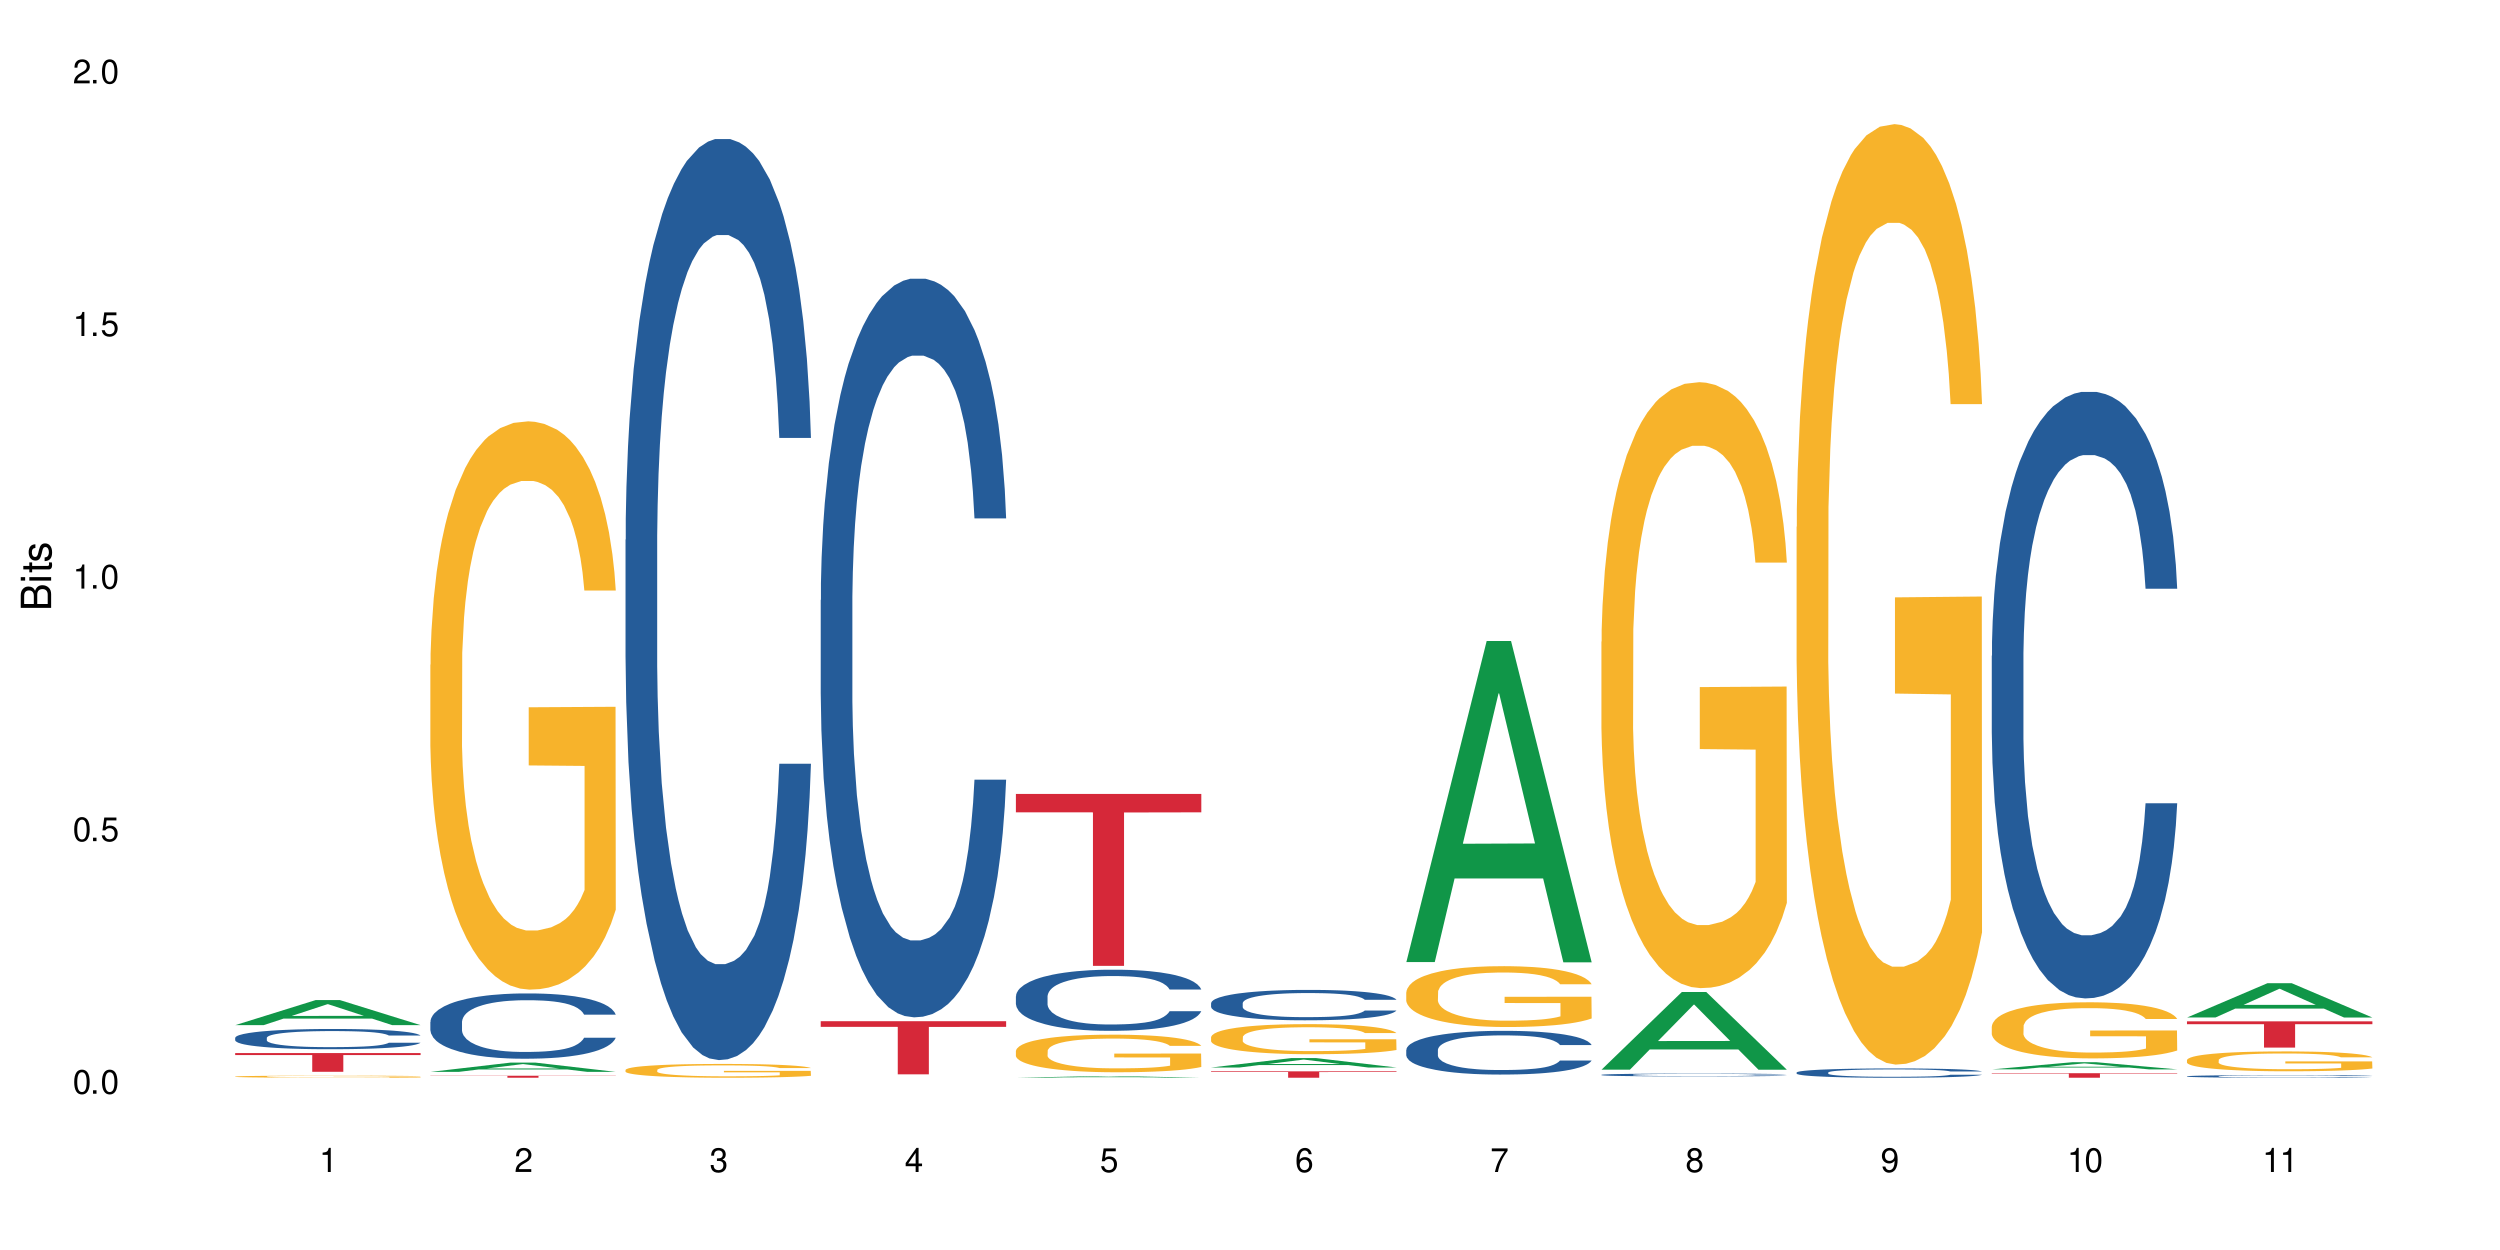 <?xml version="1.0" encoding="UTF-8"?>
<svg xmlns="http://www.w3.org/2000/svg" xmlns:xlink="http://www.w3.org/1999/xlink" width="720" height="360" viewBox="0 0 720 360">
<defs>
<g>
<g id="glyph-0-0">
</g>
<g id="glyph-0-1">
<path d="M 2.641 -6.938 C 2 -6.938 1.422 -6.656 1.078 -6.172 C 0.641 -5.562 0.406 -4.641 0.406 -3.359 C 0.406 -1.016 1.188 0.219 2.641 0.219 C 4.078 0.219 4.859 -1.016 4.859 -3.297 C 4.859 -4.641 4.656 -5.547 4.203 -6.172 C 3.844 -6.656 3.281 -6.938 2.641 -6.938 Z M 2.641 -6.188 C 3.547 -6.188 4 -5.25 4 -3.375 C 4 -1.406 3.562 -0.484 2.625 -0.484 C 1.734 -0.484 1.281 -1.438 1.281 -3.344 C 1.281 -5.25 1.734 -6.188 2.641 -6.188 Z M 2.641 -6.188 "/>
</g>
<g id="glyph-0-2">
<path d="M 1.828 -1 L 0.828 -1 L 0.828 0 L 1.828 0 Z M 1.828 -1 "/>
</g>
<g id="glyph-0-3">
<path d="M 4.562 -6.797 L 1.062 -6.797 L 0.547 -3.094 L 1.328 -3.094 C 1.719 -3.562 2.047 -3.734 2.578 -3.734 C 3.484 -3.734 4.062 -3.109 4.062 -2.094 C 4.062 -1.125 3.484 -0.531 2.578 -0.531 C 1.828 -0.531 1.375 -0.906 1.188 -1.672 L 0.328 -1.672 C 0.453 -1.109 0.547 -0.844 0.75 -0.594 C 1.125 -0.078 1.828 0.219 2.594 0.219 C 3.969 0.219 4.922 -0.781 4.922 -2.219 C 4.922 -3.562 4.031 -4.484 2.719 -4.484 C 2.25 -4.484 1.859 -4.359 1.469 -4.062 L 1.734 -5.969 L 4.562 -5.969 Z M 4.562 -6.797 "/>
</g>
<g id="glyph-0-4">
<path d="M 2.484 -4.938 L 2.484 0 L 3.328 0 L 3.328 -6.938 L 2.766 -6.938 C 2.469 -5.875 2.281 -5.734 0.984 -5.562 L 0.984 -4.938 Z M 2.484 -4.938 "/>
</g>
<g id="glyph-0-5">
<path d="M 4.859 -0.828 L 1.281 -0.828 C 1.359 -1.406 1.672 -1.781 2.5 -2.281 L 3.469 -2.828 C 4.406 -3.344 4.906 -4.062 4.906 -4.906 C 4.906 -5.484 4.672 -6.031 4.266 -6.406 C 3.859 -6.766 3.375 -6.938 2.719 -6.938 C 1.859 -6.938 1.219 -6.625 0.844 -6.031 C 0.609 -5.672 0.5 -5.234 0.484 -4.531 L 1.328 -4.531 C 1.359 -5.016 1.406 -5.281 1.531 -5.516 C 1.75 -5.938 2.188 -6.203 2.703 -6.203 C 3.469 -6.203 4.031 -5.641 4.031 -4.891 C 4.031 -4.344 3.719 -3.859 3.125 -3.516 L 2.234 -3 C 0.812 -2.172 0.406 -1.531 0.328 -0.016 L 4.859 -0.016 Z M 4.859 -0.828 "/>
</g>
<g id="glyph-0-6">
<path d="M 2.125 -3.188 L 2.578 -3.188 C 3.5 -3.188 3.984 -2.766 3.984 -1.922 C 3.984 -1.062 3.469 -0.531 2.594 -0.531 C 1.656 -0.531 1.203 -1 1.156 -2.016 L 0.312 -2.016 C 0.344 -1.453 0.438 -1.094 0.609 -0.781 C 0.953 -0.109 1.625 0.219 2.547 0.219 C 3.953 0.219 4.859 -0.625 4.859 -1.938 C 4.859 -2.828 4.516 -3.297 3.703 -3.594 C 4.344 -3.844 4.656 -4.328 4.656 -5.031 C 4.656 -6.219 3.875 -6.938 2.578 -6.938 C 1.203 -6.938 0.484 -6.172 0.453 -4.703 L 1.297 -4.703 C 1.312 -5.125 1.344 -5.359 1.453 -5.578 C 1.641 -5.969 2.062 -6.203 2.594 -6.203 C 3.344 -6.203 3.797 -5.75 3.797 -5 C 3.797 -4.516 3.609 -4.219 3.25 -4.047 C 3.016 -3.953 2.703 -3.922 2.125 -3.906 Z M 2.125 -3.188 "/>
</g>
<g id="glyph-0-7">
<path d="M 3.141 -1.672 L 3.141 0 L 3.984 0 L 3.984 -1.672 L 4.984 -1.672 L 4.984 -2.438 L 3.984 -2.438 L 3.984 -6.938 L 3.359 -6.938 L 0.266 -2.578 L 0.266 -1.672 Z M 3.141 -2.438 L 1 -2.438 L 3.141 -5.5 Z M 3.141 -2.438 "/>
</g>
<g id="glyph-0-8">
<path d="M 4.781 -5.125 C 4.609 -6.266 3.891 -6.938 2.844 -6.938 C 2.094 -6.938 1.422 -6.578 1.031 -5.953 C 0.594 -5.266 0.406 -4.422 0.406 -3.172 C 0.406 -2 0.578 -1.25 0.984 -0.641 C 1.359 -0.078 1.953 0.219 2.703 0.219 C 3.984 0.219 4.922 -0.75 4.922 -2.094 C 4.922 -3.375 4.062 -4.281 2.844 -4.281 C 2.172 -4.281 1.641 -4.031 1.281 -3.516 C 1.281 -5.234 1.828 -6.188 2.797 -6.188 C 3.391 -6.188 3.797 -5.797 3.938 -5.125 Z M 2.734 -3.531 C 3.547 -3.531 4.062 -2.953 4.062 -2.031 C 4.062 -1.156 3.484 -0.531 2.703 -0.531 C 1.922 -0.531 1.328 -1.188 1.328 -2.078 C 1.328 -2.938 1.906 -3.531 2.734 -3.531 Z M 2.734 -3.531 "/>
</g>
<g id="glyph-0-9">
<path d="M 4.984 -6.797 L 0.438 -6.797 L 0.438 -5.969 L 4.109 -5.969 C 2.5 -3.656 1.828 -2.234 1.328 0 L 2.219 0 C 2.594 -2.172 3.453 -4.047 4.984 -6.094 Z M 4.984 -6.797 "/>
</g>
<g id="glyph-0-10">
<path d="M 3.75 -3.656 C 4.469 -4.094 4.688 -4.438 4.688 -5.078 C 4.688 -6.172 3.844 -6.938 2.641 -6.938 C 1.438 -6.938 0.594 -6.172 0.594 -5.094 C 0.594 -4.438 0.812 -4.094 1.516 -3.656 C 0.734 -3.266 0.359 -2.703 0.359 -1.922 C 0.359 -0.656 1.281 0.219 2.641 0.219 C 3.984 0.219 4.922 -0.656 4.922 -1.922 C 4.922 -2.703 4.531 -3.266 3.75 -3.656 Z M 2.641 -6.188 C 3.359 -6.188 3.812 -5.75 3.812 -5.062 C 3.812 -4.406 3.344 -3.984 2.641 -3.984 C 1.922 -3.984 1.453 -4.406 1.453 -5.078 C 1.453 -5.75 1.922 -6.188 2.641 -6.188 Z M 2.641 -3.266 C 3.484 -3.266 4.062 -2.719 4.062 -1.906 C 4.062 -1.078 3.484 -0.531 2.625 -0.531 C 1.797 -0.531 1.219 -1.094 1.219 -1.906 C 1.219 -2.719 1.781 -3.266 2.641 -3.266 Z M 2.641 -3.266 "/>
</g>
<g id="glyph-0-11">
<path d="M 0.516 -1.578 C 0.672 -0.453 1.406 0.219 2.438 0.219 C 3.188 0.219 3.859 -0.141 4.266 -0.766 C 4.688 -1.453 4.891 -2.297 4.891 -3.547 C 4.891 -4.719 4.703 -5.453 4.312 -6.078 C 3.938 -6.641 3.344 -6.938 2.594 -6.938 C 1.297 -6.938 0.359 -5.969 0.359 -4.625 C 0.359 -3.344 1.234 -2.453 2.453 -2.453 C 3.094 -2.453 3.578 -2.672 4.016 -3.203 C 4 -1.484 3.469 -0.531 2.5 -0.531 C 1.906 -0.531 1.484 -0.906 1.359 -1.578 Z M 2.578 -6.203 C 3.375 -6.203 3.969 -5.531 3.969 -4.641 C 3.969 -3.797 3.391 -3.188 2.547 -3.188 C 1.734 -3.188 1.234 -3.766 1.234 -4.688 C 1.234 -5.562 1.797 -6.203 2.578 -6.203 Z M 2.578 -6.203 "/>
</g>
<g id="glyph-1-0">
</g>
<g id="glyph-1-1">
<path d="M 0 -0.953 L 0 -4.891 C 0 -5.719 -0.234 -6.344 -0.734 -6.797 C -1.188 -7.234 -1.812 -7.469 -2.5 -7.469 C -3.547 -7.469 -4.188 -7 -4.625 -5.875 C -4.984 -6.688 -5.625 -7.094 -6.531 -7.094 C -7.172 -7.094 -7.734 -6.859 -8.141 -6.391 C -8.562 -5.922 -8.75 -5.344 -8.75 -4.5 L -8.75 -0.953 Z M -4.984 -2.062 L -7.766 -2.062 L -7.766 -4.219 C -7.766 -4.844 -7.688 -5.203 -7.453 -5.5 C -7.219 -5.812 -6.859 -5.969 -6.375 -5.969 C -5.891 -5.969 -5.531 -5.812 -5.297 -5.5 C -5.062 -5.203 -4.984 -4.844 -4.984 -4.219 Z M -0.984 -2.062 L -4 -2.062 L -4 -4.781 C -4 -5.766 -3.438 -6.359 -2.484 -6.359 C -1.547 -6.359 -0.984 -5.766 -0.984 -4.781 Z M -0.984 -2.062 "/>
</g>
<g id="glyph-1-2">
<path d="M -6.281 -1.797 L -6.281 -0.797 L 0 -0.797 L 0 -1.797 Z M -8.75 -1.797 L -8.75 -0.797 L -7.484 -0.797 L -7.484 -1.797 Z M -8.75 -1.797 "/>
</g>
<g id="glyph-1-3">
<path d="M -6.281 -3.047 L -6.281 -2.016 L -8.016 -2.016 L -8.016 -1.016 L -6.281 -1.016 L -6.281 -0.172 L -5.469 -0.172 L -5.469 -1.016 L -0.719 -1.016 C -0.078 -1.016 0.281 -1.453 0.281 -2.234 C 0.281 -2.5 0.25 -2.719 0.188 -3.047 L -0.641 -3.047 C -0.609 -2.906 -0.594 -2.766 -0.594 -2.562 C -0.594 -2.141 -0.719 -2.016 -1.156 -2.016 L -5.469 -2.016 L -5.469 -3.047 Z M -6.281 -3.047 "/>
</g>
<g id="glyph-1-4">
<path d="M -4.531 -5.25 C -5.766 -5.25 -6.469 -4.422 -6.469 -2.969 C -6.469 -1.516 -5.719 -0.562 -4.547 -0.562 C -3.562 -0.562 -3.094 -1.062 -2.734 -2.562 L -2.516 -3.484 C -2.344 -4.188 -2.094 -4.469 -1.641 -4.469 C -1.047 -4.469 -0.641 -3.875 -0.641 -3 C -0.641 -2.453 -0.797 -2 -1.062 -1.75 C -1.25 -1.594 -1.422 -1.531 -1.875 -1.469 L -1.875 -0.406 C -0.422 -0.453 0.281 -1.266 0.281 -2.922 C 0.281 -4.5 -0.5 -5.516 -1.719 -5.516 C -2.656 -5.516 -3.172 -4.984 -3.469 -3.734 L -3.703 -2.766 C -3.891 -1.953 -4.156 -1.609 -4.594 -1.609 C -5.188 -1.609 -5.547 -2.125 -5.547 -2.938 C -5.547 -3.75 -5.203 -4.172 -4.531 -4.203 Z M -4.531 -5.25 "/>
</g>
</g>
</defs>
<rect x="-72" y="-36" width="864" height="432" fill="rgb(100%, 100%, 100%)" fill-opacity="1"/>
<path fill-rule="nonzero" fill="rgb(6.275%, 58.824%, 28.235%)" fill-opacity="1" d="M 67.73 295.238 L 67.789 295.23 L 90.895 288.027 L 97.91 288.027 L 121.133 295.246 L 112.973 295.246 L 107.152 293.359 L 81.652 293.359 L 75.945 295.238 L 67.73 295.238 L 84.105 292.582 L 104.816 292.574 L 94.488 289.207 L 94.375 289.199 L 94.262 289.223 L 84.047 292.574 L 84.105 292.582 Z M 67.73 295.238 "/>
<path fill-rule="nonzero" fill="rgb(14.51%, 36.078%, 60%)" fill-opacity="1" d="M 67.73 298.883 L 67.797 298.879 L 67.797 298.75 L 67.992 298.547 L 68.449 298.293 L 68.902 298.117 L 70.074 297.801 L 71.703 297.5 L 73.398 297.266 L 74.633 297.125 L 75.742 297.02 L 78.281 296.82 L 79.91 296.719 L 81.668 296.629 L 83.816 296.539 L 85.379 296.484 L 88.895 296.402 L 91.5 296.363 L 93.52 296.348 L 97.883 296.348 L 100.488 296.367 L 102.375 296.395 L 104.461 296.438 L 106.219 296.484 L 109.281 296.602 L 112.016 296.754 L 113.254 296.836 L 115.207 297.004 L 116.703 297.164 L 117.746 297.301 L 118.918 297.5 L 119.961 297.738 L 120.742 298.012 L 121.133 298.238 L 112.016 298.238 L 111.559 298.027 L 111.039 297.859 L 110.062 297.641 L 109.086 297.488 L 107.715 297.332 L 106.48 297.23 L 104.785 297.129 L 103.289 297.066 L 101.727 297.02 L 100.227 296.988 L 97.363 296.953 L 94.039 296.953 L 92.805 296.965 L 90.262 297.008 L 88.895 297.047 L 86.941 297.121 L 85.574 297.188 L 83.945 297.297 L 82.84 297.387 L 81.473 297.523 L 80.496 297.648 L 79.387 297.824 L 78.738 297.957 L 78.152 298.105 L 77.629 298.281 L 77.238 298.469 L 76.977 298.664 L 76.848 298.855 L 76.848 299.684 L 76.977 299.875 L 77.305 300.098 L 78.152 300.426 L 79.387 300.707 L 80.82 300.93 L 82.188 301.09 L 82.969 301.164 L 84.012 301.25 L 85.641 301.355 L 87.984 301.465 L 89.352 301.508 L 91.438 301.547 L 93.586 301.57 L 96.449 301.57 L 98.988 301.547 L 100.684 301.523 L 102.441 301.48 L 104.852 301.391 L 106.348 301.305 L 107.652 301.203 L 108.629 301.102 L 109.281 301.016 L 110.258 300.852 L 111.039 300.668 L 111.625 300.484 L 112.016 300.301 L 121.133 300.301 L 120.742 300.516 L 120.156 300.723 L 119.57 300.879 L 118.656 301.062 L 117.613 301.23 L 116.117 301.414 L 114.879 301.539 L 113.254 301.672 L 111.754 301.773 L 110.125 301.863 L 107.715 301.969 L 106.152 302.023 L 104.461 302.07 L 102.441 302.113 L 99.902 302.152 L 97.168 302.172 L 94.625 302.176 L 91.891 302.168 L 89.871 302.145 L 87.203 302.098 L 83.883 302 L 81.473 301.898 L 79.582 301.801 L 77.957 301.691 L 76.133 301.547 L 73.789 301.312 L 72.355 301.133 L 71.379 300.984 L 70.27 300.777 L 69.488 300.59 L 68.578 300.289 L 67.926 299.914 L 67.73 299.621 Z M 67.73 298.883 "/>
<path fill-rule="nonzero" fill="rgb(96.863%, 70.196%, 16.863%)" fill-opacity="1" d="M 67.73 310.047 L 67.797 310.043 L 67.797 310.035 L 68.055 310.008 L 68.707 309.973 L 69.555 309.945 L 70.465 309.922 L 71.051 309.91 L 72.027 309.895 L 72.875 309.883 L 75.023 309.859 L 77.762 309.836 L 79.258 309.824 L 80.949 309.816 L 83.359 309.805 L 84.469 309.801 L 87.855 309.793 L 91.695 309.785 L 100.555 309.785 L 104.199 309.793 L 106.285 309.797 L 107.91 309.805 L 109.605 309.812 L 111.688 309.824 L 113.645 309.836 L 115.207 309.848 L 116.77 309.867 L 118.07 309.883 L 119.18 309.902 L 120.156 309.926 L 120.742 309.945 L 121.133 309.965 L 112.078 309.965 L 111.559 309.945 L 110.973 309.93 L 109.02 309.898 L 108.043 309.891 L 106.219 309.875 L 104.656 309.867 L 102.703 309.859 L 100.812 309.852 L 98.664 309.848 L 93.91 309.848 L 90.785 309.852 L 88.961 309.855 L 87.66 309.859 L 85.836 309.871 L 84.727 309.875 L 84.078 309.879 L 82.125 309.898 L 80.82 309.914 L 80.105 309.922 L 79.191 309.941 L 78.543 309.957 L 77.824 309.977 L 77.434 309.996 L 76.914 310.031 L 76.848 310.133 L 77.043 310.152 L 77.434 310.176 L 77.957 310.195 L 78.738 310.219 L 79.52 310.234 L 80.887 310.254 L 82.059 310.27 L 82.969 310.277 L 84.727 310.293 L 85.445 310.301 L 87.137 310.309 L 88.895 310.316 L 91.047 310.324 L 92.672 310.328 L 102.508 310.328 L 104.98 310.32 L 106.676 310.316 L 107.781 310.312 L 109.148 310.309 L 110.125 310.301 L 111.039 310.297 L 112.145 310.285 L 112.145 310.152 L 96.059 310.152 L 96.059 310.09 L 121.066 310.09 L 121.133 310.309 L 119.766 310.324 L 118.07 310.336 L 116.441 310.348 L 114.75 310.359 L 112.34 310.367 L 110.387 310.375 L 107.391 310.383 L 104.656 310.387 L 101.789 310.391 L 99.25 310.395 L 96.254 310.395 L 93.586 310.391 L 90.719 310.391 L 88.441 310.383 L 86.355 310.379 L 84.273 310.371 L 81.668 310.359 L 79.973 310.352 L 78.215 310.34 L 76.457 310.324 L 74.895 310.309 L 73.852 310.297 L 72.812 310.285 L 71.703 310.27 L 70.66 310.25 L 69.879 310.23 L 69.164 310.211 L 68.645 310.195 L 68.121 310.168 L 67.859 310.148 L 67.73 310.133 Z M 67.73 310.047 "/>
<path fill-rule="nonzero" fill="rgb(83.922%, 15.686%, 22.353%)" fill-opacity="1" d="M 67.73 303.281 L 121.133 303.281 L 121.133 303.859 L 98.875 303.863 L 98.875 308.68 L 89.922 308.68 L 89.922 303.867 L 89.793 303.859 L 67.73 303.859 Z M 67.73 303.281 "/>
<path fill-rule="nonzero" fill="rgb(6.275%, 58.824%, 28.235%)" fill-opacity="1" d="M 123.941 308.699 L 124 308.699 L 147.105 306.02 L 154.125 306.02 L 177.344 308.703 L 169.184 308.703 L 163.367 308.004 L 137.863 308.004 L 132.156 308.699 L 123.941 308.699 L 140.316 307.715 L 161.027 307.711 L 150.699 306.457 L 150.586 306.457 L 150.473 306.465 L 140.258 307.711 L 140.316 307.715 Z M 123.941 308.699 "/>
<path fill-rule="nonzero" fill="rgb(14.51%, 36.078%, 60%)" fill-opacity="1" d="M 123.941 294.297 L 124.008 294.281 L 124.008 293.867 L 124.203 293.215 L 124.66 292.391 L 125.113 291.824 L 126.285 290.809 L 127.914 289.828 L 129.609 289.074 L 130.844 288.625 L 131.953 288.281 L 134.492 287.645 L 136.121 287.32 L 137.879 287.027 L 140.027 286.734 L 141.59 286.562 L 145.109 286.289 L 147.711 286.168 L 149.73 286.117 L 154.094 286.117 L 156.699 286.188 L 158.59 286.273 L 160.672 286.41 L 162.43 286.562 L 165.492 286.941 L 168.227 287.422 L 169.465 287.699 L 171.418 288.23 L 172.914 288.746 L 173.957 289.191 L 175.129 289.828 L 176.172 290.602 L 176.953 291.48 L 177.344 292.219 L 168.227 292.219 L 167.77 291.531 L 167.25 290.996 L 166.273 290.293 L 165.297 289.793 L 163.93 289.297 L 162.691 288.969 L 160.996 288.645 L 159.5 288.438 L 157.938 288.281 L 156.438 288.18 L 153.574 288.074 L 150.254 288.074 L 149.016 288.109 L 146.477 288.246 L 145.109 288.367 L 143.152 288.609 L 141.785 288.832 L 140.156 289.176 L 139.051 289.469 L 137.684 289.914 L 136.707 290.309 L 135.598 290.879 L 134.949 291.309 L 134.363 291.789 L 133.84 292.355 L 133.449 292.957 L 133.191 293.594 L 133.059 294.211 L 133.059 296.875 L 133.191 297.492 L 133.516 298.215 L 134.363 299.262 L 135.598 300.176 L 137.031 300.895 L 138.398 301.41 L 139.18 301.652 L 140.223 301.926 L 141.852 302.27 L 144.195 302.613 L 145.562 302.754 L 147.648 302.891 L 149.797 302.957 L 152.66 302.957 L 155.203 302.891 L 156.895 302.805 L 158.652 302.668 L 161.062 302.375 L 162.559 302.098 L 163.863 301.773 L 164.84 301.445 L 165.492 301.172 L 166.469 300.637 L 167.25 300.055 L 167.836 299.453 L 168.227 298.867 L 177.344 298.867 L 176.953 299.555 L 176.367 300.227 L 175.781 300.723 L 174.867 301.324 L 173.828 301.859 L 172.328 302.461 L 171.09 302.855 L 169.465 303.285 L 167.965 303.613 L 166.336 303.902 L 163.93 304.246 L 162.363 304.418 L 160.672 304.574 L 158.652 304.711 L 156.113 304.832 L 153.379 304.898 L 150.84 304.918 L 148.102 304.883 L 146.086 304.812 L 143.414 304.66 L 140.094 304.352 L 137.684 304.023 L 135.793 303.699 L 134.168 303.355 L 132.344 302.891 L 130 302.133 L 128.566 301.551 L 127.59 301.066 L 126.48 300.398 L 125.699 299.797 L 124.789 298.832 L 124.137 297.613 L 123.941 296.668 Z M 123.941 294.297 "/>
<path fill-rule="nonzero" fill="rgb(96.863%, 70.196%, 16.863%)" fill-opacity="1" d="M 123.941 191.445 L 124.008 191.293 L 124.008 188.305 L 124.27 181.578 L 124.918 172.312 L 125.766 164.688 L 126.676 158.711 L 127.266 155.57 L 128.242 151.086 L 129.086 147.797 L 131.234 141.07 L 133.973 134.793 L 135.469 132.105 L 137.164 129.562 L 139.57 126.723 L 140.68 125.676 L 144.066 123.285 L 147.906 121.789 L 152.141 121.34 L 154.094 121.492 L 156.766 122.09 L 160.41 123.734 L 162.496 125.227 L 164.125 126.723 L 165.816 128.664 L 167.902 131.656 L 169.855 135.242 L 171.418 138.828 L 172.98 143.312 L 174.281 148.098 L 175.391 153.328 L 176.367 159.605 L 176.953 164.84 L 177.344 170.07 L 168.293 170.07 L 167.77 164.84 L 167.184 160.801 L 166.207 155.871 L 165.23 152.281 L 164.254 149.441 L 162.43 145.555 L 160.867 143.164 L 158.914 141.07 L 157.023 139.727 L 154.875 138.828 L 153.574 138.531 L 150.121 138.531 L 146.996 139.578 L 145.172 140.773 L 143.871 141.969 L 142.047 144.211 L 140.941 146.004 L 140.289 147.199 L 138.336 151.832 L 137.031 156.02 L 136.316 158.859 L 135.402 163.344 L 134.754 167.379 L 134.035 173.359 L 133.645 177.844 L 133.125 188.008 L 133.059 214.91 L 133.254 220.59 L 133.645 226.719 L 134.168 232.102 L 134.949 237.781 L 135.73 242.117 L 137.098 247.945 L 138.27 251.832 L 139.18 254.371 L 140.941 258.406 L 141.656 259.754 L 143.348 262.445 L 145.109 264.535 L 147.258 266.328 L 148.883 267.227 L 151.488 267.973 L 154.812 267.973 L 158.719 267.078 L 161.191 265.883 L 162.887 264.688 L 163.992 263.641 L 165.359 261.996 L 166.336 260.5 L 167.25 258.855 L 168.355 256.316 L 168.355 220.59 L 152.27 220.441 L 152.27 203.699 L 177.277 203.551 L 177.344 261.996 L 175.977 266.031 L 174.281 269.918 L 172.656 272.906 L 170.961 275.449 L 168.551 278.289 L 166.598 280.082 L 163.602 282.176 L 160.867 283.52 L 158 284.418 L 155.461 284.863 L 152.465 285.016 L 149.797 284.715 L 146.93 283.816 L 144.652 282.621 L 142.566 281.129 L 140.484 279.184 L 137.879 276.047 L 136.188 273.504 L 134.426 270.367 L 132.668 266.629 L 131.105 262.594 L 130.062 259.453 L 129.023 255.867 L 127.914 251.383 L 126.871 246.301 L 126.09 241.668 L 125.375 236.434 L 124.855 231.504 L 124.332 224.777 L 124.074 219.395 L 123.941 214.762 Z M 123.941 191.445 "/>
<path fill-rule="nonzero" fill="rgb(83.922%, 15.686%, 22.353%)" fill-opacity="1" d="M 123.941 309.805 L 177.344 309.805 L 177.344 309.867 L 155.086 309.871 L 155.086 310.395 L 146.133 310.395 L 146.133 309.871 L 146.004 309.867 L 123.941 309.867 Z M 123.941 309.805 "/>
<path fill-rule="nonzero" fill="rgb(14.51%, 36.078%, 60%)" fill-opacity="1" d="M 180.152 155.465 L 180.219 155.223 L 180.219 149.402 L 180.414 140.191 L 180.871 128.551 L 181.324 120.551 L 182.5 106.246 L 184.125 92.426 L 185.82 81.754 L 187.059 75.453 L 188.164 70.602 L 190.703 61.629 L 192.332 57.023 L 194.09 52.902 L 196.238 48.781 L 197.801 46.355 L 201.32 42.477 L 203.922 40.777 L 205.941 40.051 L 210.305 40.051 L 212.91 41.02 L 214.801 42.234 L 216.883 44.172 L 218.641 46.355 L 221.703 51.691 L 224.438 58.48 L 225.676 62.359 L 227.629 69.875 L 229.125 77.148 L 230.168 83.453 L 231.34 92.426 L 232.383 103.336 L 233.164 115.699 L 233.555 126.129 L 224.438 126.129 L 223.98 116.43 L 223.461 108.91 L 222.484 98.973 L 221.508 91.938 L 220.141 84.906 L 218.902 80.301 L 217.207 75.695 L 215.711 72.785 L 214.148 70.602 L 212.648 69.148 L 209.785 67.691 L 206.465 67.691 L 205.227 68.176 L 202.688 70.117 L 201.32 71.812 L 199.363 75.207 L 197.996 78.359 L 196.371 83.211 L 195.262 87.332 L 193.895 93.637 L 192.918 99.215 L 191.812 107.215 L 191.16 113.277 L 190.574 120.066 L 190.051 128.066 L 189.66 136.555 L 189.402 145.523 L 189.27 154.254 L 189.27 191.836 L 189.402 200.566 L 189.727 210.75 L 190.574 225.539 L 191.812 238.391 L 193.242 248.574 L 194.609 255.848 L 195.395 259.242 L 196.434 263.121 L 198.062 267.973 L 200.406 272.82 L 201.773 274.762 L 203.859 276.699 L 206.008 277.668 L 208.875 277.668 L 211.414 276.699 L 213.105 275.488 L 214.863 273.547 L 217.273 269.426 L 218.773 265.547 L 220.074 260.941 L 221.051 256.332 L 221.703 252.453 L 222.68 244.938 L 223.461 236.691 L 224.047 228.207 L 224.438 219.961 L 233.555 219.961 L 233.164 229.66 L 232.578 239.117 L 231.992 246.148 L 231.082 254.637 L 230.039 262.152 L 228.539 270.637 L 227.305 276.215 L 225.676 282.277 L 224.176 286.883 L 222.551 291.004 L 220.141 295.855 L 218.578 298.281 L 216.883 300.461 L 214.863 302.402 L 212.324 304.098 L 209.59 305.07 L 207.051 305.312 L 204.316 304.828 L 202.297 303.855 L 199.625 301.676 L 196.305 297.309 L 193.895 292.703 L 192.008 288.098 L 190.379 283.246 L 188.555 276.699 L 186.211 266.031 L 184.777 257.789 L 183.801 251 L 182.695 241.543 L 181.914 233.055 L 181 219.477 L 180.348 202.262 L 180.152 188.926 Z M 180.152 155.465 "/>
<path fill-rule="nonzero" fill="rgb(96.863%, 70.196%, 16.863%)" fill-opacity="1" d="M 180.152 308.117 L 180.219 308.113 L 180.219 308.043 L 180.48 307.879 L 181.129 307.652 L 181.977 307.469 L 182.891 307.324 L 183.477 307.246 L 184.453 307.137 L 185.297 307.059 L 187.449 306.895 L 190.184 306.742 L 191.68 306.676 L 193.375 306.613 L 195.785 306.547 L 196.891 306.52 L 200.277 306.461 L 204.121 306.426 L 208.352 306.414 L 210.305 306.418 L 212.977 306.434 L 216.621 306.473 L 218.707 306.508 L 220.336 306.547 L 222.027 306.594 L 224.113 306.664 L 226.066 306.754 L 227.629 306.84 L 229.191 306.949 L 230.492 307.066 L 231.602 307.191 L 232.578 307.344 L 233.164 307.473 L 233.555 307.598 L 224.504 307.598 L 223.98 307.473 L 223.395 307.375 L 222.418 307.254 L 221.441 307.168 L 220.465 307.098 L 218.641 307.004 L 217.078 306.945 L 215.125 306.895 L 213.238 306.859 L 211.086 306.84 L 209.785 306.832 L 206.332 306.832 L 203.207 306.859 L 201.383 306.887 L 200.082 306.914 L 198.258 306.969 L 197.152 307.016 L 196.5 307.043 L 194.547 307.156 L 193.242 307.258 L 192.527 307.328 L 191.617 307.434 L 190.965 307.535 L 190.246 307.68 L 189.855 307.789 L 189.336 308.035 L 189.27 308.688 L 189.465 308.828 L 189.855 308.977 L 190.379 309.105 L 191.16 309.246 L 191.941 309.352 L 193.309 309.492 L 194.48 309.586 L 195.395 309.648 L 197.152 309.746 L 197.867 309.777 L 199.562 309.844 L 201.32 309.895 L 203.469 309.938 L 205.098 309.961 L 207.699 309.98 L 211.023 309.98 L 214.93 309.957 L 217.402 309.93 L 219.098 309.898 L 220.203 309.875 L 221.57 309.832 L 222.551 309.797 L 223.461 309.758 L 224.566 309.695 L 224.566 308.828 L 208.484 308.824 L 208.484 308.418 L 233.488 308.414 L 233.555 309.832 L 232.188 309.934 L 230.492 310.027 L 228.867 310.098 L 227.172 310.16 L 224.762 310.23 L 222.809 310.273 L 219.812 310.324 L 217.078 310.355 L 214.215 310.379 L 211.672 310.391 L 208.68 310.395 L 206.008 310.387 L 203.141 310.363 L 200.863 310.336 L 198.777 310.301 L 196.695 310.25 L 194.09 310.176 L 192.398 310.113 L 190.641 310.039 L 188.879 309.945 L 187.316 309.848 L 186.277 309.773 L 185.234 309.684 L 184.125 309.574 L 183.086 309.453 L 182.305 309.34 L 181.586 309.211 L 181.066 309.094 L 180.543 308.93 L 180.285 308.797 L 180.152 308.684 Z M 180.152 308.117 "/>
<path fill-rule="nonzero" fill="rgb(14.51%, 36.078%, 60%)" fill-opacity="1" d="M 236.367 172.828 L 236.43 172.633 L 236.43 167.969 L 236.625 160.578 L 237.082 151.246 L 237.539 144.828 L 238.711 133.355 L 240.34 122.27 L 242.031 113.715 L 243.27 108.66 L 244.375 104.77 L 246.914 97.574 L 248.543 93.883 L 250.301 90.574 L 252.449 87.27 L 254.016 85.324 L 257.531 82.215 L 260.137 80.852 L 262.152 80.27 L 266.516 80.27 L 269.121 81.047 L 271.012 82.02 L 273.094 83.574 L 274.852 85.324 L 277.914 89.602 L 280.648 95.047 L 281.887 98.16 L 283.84 104.188 L 285.34 110.02 L 286.379 115.078 L 287.551 122.27 L 288.594 131.02 L 289.375 140.938 L 289.766 149.301 L 280.648 149.301 L 280.191 141.523 L 279.672 135.492 L 278.695 127.52 L 277.719 121.883 L 276.352 116.242 L 275.113 112.547 L 273.422 108.855 L 271.922 106.52 L 270.359 104.77 L 268.863 103.605 L 265.996 102.438 L 262.676 102.438 L 261.438 102.824 L 258.898 104.383 L 257.531 105.742 L 255.578 108.465 L 254.211 110.992 L 252.582 114.883 L 251.473 118.188 L 250.105 123.242 L 249.129 127.715 L 248.023 134.133 L 247.371 138.992 L 246.785 144.438 L 246.266 150.855 L 245.875 157.66 L 245.613 164.855 L 245.484 171.855 L 245.484 201.996 L 245.613 208.996 L 245.938 217.164 L 246.785 229.023 L 248.023 239.332 L 249.457 247.496 L 250.824 253.332 L 251.605 256.055 L 252.645 259.164 L 254.273 263.055 L 256.617 266.941 L 257.984 268.5 L 260.07 270.055 L 262.219 270.832 L 265.086 270.832 L 267.625 270.055 L 269.316 269.082 L 271.074 267.527 L 273.484 264.219 L 274.984 261.109 L 276.285 257.414 L 277.262 253.719 L 277.914 250.609 L 278.891 244.582 L 279.672 237.969 L 280.258 231.164 L 280.648 224.551 L 289.766 224.551 L 289.375 232.332 L 288.789 239.914 L 288.203 245.555 L 287.293 252.359 L 286.25 258.387 L 284.75 265.191 L 283.516 269.664 L 281.887 274.527 L 280.387 278.219 L 278.762 281.527 L 276.352 285.414 L 274.789 287.359 L 273.094 289.109 L 271.074 290.664 L 268.535 292.027 L 265.801 292.805 L 263.262 293 L 260.527 292.609 L 258.508 291.832 L 255.836 290.082 L 252.516 286.582 L 250.105 282.887 L 248.219 279.191 L 246.59 275.305 L 244.766 270.055 L 242.422 261.496 L 240.988 254.887 L 240.012 249.441 L 238.906 241.859 L 238.125 235.051 L 237.211 224.164 L 236.562 210.355 L 236.367 199.664 Z M 236.367 172.828 "/>
<path fill-rule="nonzero" fill="rgb(83.922%, 15.686%, 22.353%)" fill-opacity="1" d="M 236.367 294.102 L 289.766 294.102 L 289.766 295.738 L 267.512 295.754 L 267.512 309.402 L 258.555 309.402 L 258.555 295.77 L 258.426 295.738 L 236.367 295.738 Z M 236.367 294.102 "/>
<path fill-rule="nonzero" fill="rgb(6.275%, 58.824%, 28.235%)" fill-opacity="1" d="M 292.578 310.395 L 292.633 310.391 L 315.738 309.914 L 322.758 309.914 L 345.977 310.395 L 337.82 310.395 L 332 310.27 L 306.496 310.27 L 300.793 310.395 L 292.578 310.395 L 308.949 310.219 L 329.66 310.215 L 319.336 309.992 L 319.219 309.992 L 319.105 309.996 L 308.895 310.215 L 308.949 310.219 Z M 292.578 310.395 "/>
<path fill-rule="nonzero" fill="rgb(14.51%, 36.078%, 60%)" fill-opacity="1" d="M 292.578 286.938 L 292.641 286.922 L 292.641 286.535 L 292.836 285.926 L 293.293 285.152 L 293.75 284.621 L 294.922 283.672 L 296.551 282.754 L 298.242 282.047 L 299.48 281.629 L 300.586 281.305 L 303.125 280.711 L 304.754 280.406 L 306.512 280.133 L 308.664 279.859 L 310.227 279.699 L 313.742 279.441 L 316.348 279.328 L 318.367 279.277 L 322.73 279.277 L 325.332 279.344 L 327.223 279.426 L 329.305 279.551 L 331.066 279.699 L 334.125 280.051 L 336.859 280.5 L 338.098 280.758 L 340.051 281.258 L 341.551 281.742 L 342.59 282.16 L 343.762 282.754 L 344.805 283.477 L 345.586 284.301 L 345.977 284.992 L 336.859 284.992 L 336.406 284.348 L 335.883 283.848 L 334.906 283.188 L 333.93 282.723 L 332.562 282.254 L 331.324 281.949 L 329.633 281.645 L 328.133 281.453 L 326.57 281.305 L 325.074 281.211 L 322.207 281.113 L 318.887 281.113 L 317.648 281.145 L 315.109 281.273 L 313.742 281.387 L 311.789 281.613 L 310.422 281.82 L 308.793 282.145 L 307.684 282.418 L 306.316 282.836 L 305.34 283.203 L 304.234 283.734 L 303.582 284.137 L 302.996 284.59 L 302.477 285.121 L 302.086 285.684 L 301.824 286.277 L 301.695 286.855 L 301.695 289.352 L 301.824 289.93 L 302.148 290.605 L 302.996 291.586 L 304.234 292.441 L 305.668 293.117 L 307.035 293.598 L 307.816 293.824 L 308.859 294.082 L 310.484 294.402 L 312.832 294.723 L 314.199 294.852 L 316.281 294.98 L 318.43 295.047 L 321.297 295.047 L 323.836 294.98 L 325.527 294.902 L 327.289 294.773 L 329.695 294.5 L 331.195 294.242 L 332.496 293.938 L 333.473 293.629 L 334.125 293.375 L 335.102 292.875 L 335.883 292.328 L 336.469 291.766 L 336.859 291.219 L 345.977 291.219 L 345.586 291.859 L 345 292.488 L 344.414 292.953 L 343.504 293.52 L 342.461 294.016 L 340.965 294.578 L 339.727 294.949 L 338.098 295.352 L 336.602 295.656 L 334.973 295.93 L 332.562 296.254 L 331 296.414 L 329.305 296.559 L 327.289 296.688 L 324.746 296.801 L 322.012 296.863 L 319.473 296.879 L 316.738 296.848 L 314.719 296.785 L 312.047 296.641 L 308.727 296.348 L 306.316 296.043 L 304.43 295.738 L 302.801 295.418 L 300.977 294.98 L 298.633 294.273 L 297.199 293.727 L 296.223 293.277 L 295.117 292.648 L 294.336 292.086 L 293.422 291.184 L 292.773 290.043 L 292.578 289.156 Z M 292.578 286.938 "/>
<path fill-rule="nonzero" fill="rgb(96.863%, 70.196%, 16.863%)" fill-opacity="1" d="M 292.578 302.621 L 292.641 302.613 L 292.641 302.414 L 292.902 301.969 L 293.555 301.355 L 294.398 300.852 L 295.312 300.457 L 295.898 300.25 L 296.875 299.953 L 297.723 299.734 L 299.871 299.289 L 302.605 298.875 L 304.105 298.695 L 305.797 298.527 L 308.207 298.34 L 309.312 298.27 L 312.699 298.113 L 316.543 298.012 L 320.773 297.984 L 322.73 297.992 L 325.398 298.031 L 329.047 298.141 L 331.129 298.242 L 332.758 298.34 L 334.449 298.469 L 336.535 298.664 L 338.488 298.902 L 340.051 299.141 L 341.613 299.438 L 342.918 299.754 L 344.023 300.102 L 345 300.516 L 345.586 300.859 L 345.977 301.207 L 336.926 301.207 L 336.406 300.859 L 335.82 300.594 L 334.84 300.27 L 333.863 300.031 L 332.887 299.844 L 331.066 299.586 L 329.5 299.426 L 327.547 299.289 L 325.66 299.199 L 323.512 299.141 L 322.207 299.121 L 318.758 299.121 L 315.629 299.191 L 313.809 299.27 L 312.504 299.348 L 310.68 299.496 L 309.574 299.617 L 308.922 299.695 L 306.969 300 L 305.668 300.277 L 304.949 300.465 L 304.039 300.762 L 303.387 301.031 L 302.672 301.426 L 302.281 301.723 L 301.758 302.395 L 301.695 304.176 L 301.891 304.551 L 302.281 304.957 L 302.801 305.312 L 303.582 305.688 L 304.363 305.973 L 305.73 306.359 L 306.902 306.617 L 307.816 306.785 L 309.574 307.051 L 310.289 307.141 L 311.984 307.32 L 313.742 307.457 L 315.891 307.578 L 317.52 307.637 L 320.125 307.684 L 323.445 307.684 L 327.352 307.625 L 329.828 307.547 L 331.52 307.469 L 332.629 307.398 L 333.996 307.289 L 334.973 307.191 L 335.883 307.082 L 336.992 306.914 L 336.992 304.551 L 320.906 304.539 L 320.906 303.434 L 345.914 303.422 L 345.977 307.289 L 344.609 307.555 L 342.918 307.812 L 341.289 308.012 L 339.598 308.18 L 337.188 308.367 L 335.234 308.484 L 332.238 308.625 L 329.5 308.715 L 326.637 308.773 L 324.098 308.801 L 321.102 308.812 L 318.43 308.793 L 315.566 308.734 L 313.285 308.652 L 311.203 308.555 L 309.117 308.426 L 306.512 308.219 L 304.82 308.051 L 303.062 307.844 L 301.305 307.598 L 299.742 307.328 L 298.699 307.121 L 297.656 306.883 L 296.551 306.586 L 295.508 306.25 L 294.727 305.945 L 294.008 305.598 L 293.488 305.273 L 292.969 304.828 L 292.707 304.473 L 292.578 304.164 Z M 292.578 302.621 "/>
<path fill-rule="nonzero" fill="rgb(83.922%, 15.686%, 22.353%)" fill-opacity="1" d="M 292.578 228.645 L 345.977 228.645 L 345.977 233.949 L 323.723 233.996 L 323.723 278.176 L 314.77 278.176 L 314.77 234.039 L 314.637 233.949 L 292.578 233.949 Z M 292.578 228.645 "/>
<path fill-rule="nonzero" fill="rgb(6.275%, 58.824%, 28.235%)" fill-opacity="1" d="M 348.789 307.441 L 348.844 307.438 L 371.953 304.719 L 378.969 304.719 L 402.188 307.441 L 394.031 307.441 L 388.211 306.73 L 362.711 306.73 L 357.004 307.441 L 348.789 307.441 L 365.164 306.438 L 385.871 306.438 L 375.547 305.164 L 375.434 305.164 L 375.316 305.172 L 365.105 306.438 L 365.164 306.438 Z M 348.789 307.441 "/>
<path fill-rule="nonzero" fill="rgb(14.51%, 36.078%, 60%)" fill-opacity="1" d="M 348.789 288.902 L 348.852 288.895 L 348.852 288.703 L 349.051 288.398 L 349.504 288.016 L 349.961 287.75 L 351.133 287.277 L 352.762 286.824 L 354.453 286.473 L 355.691 286.262 L 356.797 286.102 L 359.34 285.809 L 360.965 285.656 L 362.727 285.52 L 364.875 285.383 L 366.438 285.305 L 369.953 285.176 L 372.559 285.117 L 374.578 285.094 L 378.941 285.094 L 381.547 285.125 L 383.434 285.168 L 385.52 285.23 L 387.277 285.305 L 390.336 285.48 L 393.07 285.703 L 394.309 285.832 L 396.262 286.078 L 397.762 286.32 L 398.805 286.527 L 399.977 286.824 L 401.016 287.184 L 401.797 287.59 L 402.188 287.934 L 393.07 287.934 L 392.617 287.613 L 392.094 287.367 L 391.117 287.039 L 390.141 286.809 L 388.773 286.574 L 387.535 286.422 L 385.844 286.27 L 384.344 286.176 L 382.781 286.102 L 381.285 286.055 L 378.418 286.008 L 375.098 286.008 L 373.859 286.023 L 371.32 286.086 L 369.953 286.145 L 368 286.254 L 366.633 286.359 L 365.004 286.52 L 363.898 286.656 L 362.531 286.863 L 361.551 287.047 L 360.445 287.312 L 359.793 287.512 L 359.207 287.734 L 358.688 288 L 358.297 288.277 L 358.035 288.574 L 357.906 288.863 L 357.906 290.102 L 358.035 290.391 L 358.363 290.727 L 359.207 291.215 L 360.445 291.641 L 361.879 291.977 L 363.246 292.215 L 364.027 292.328 L 365.07 292.457 L 366.695 292.613 L 369.043 292.773 L 370.41 292.84 L 372.492 292.902 L 374.641 292.934 L 377.508 292.934 L 380.047 292.902 L 381.742 292.863 L 383.5 292.801 L 385.91 292.664 L 387.406 292.535 L 388.707 292.383 L 389.688 292.23 L 390.336 292.102 L 391.312 291.855 L 392.094 291.582 L 392.68 291.305 L 393.07 291.031 L 402.188 291.031 L 401.797 291.352 L 401.211 291.664 L 400.625 291.895 L 399.715 292.176 L 398.672 292.422 L 397.176 292.703 L 395.938 292.887 L 394.309 293.086 L 392.812 293.238 L 391.184 293.375 L 388.773 293.535 L 387.211 293.617 L 385.52 293.688 L 383.5 293.75 L 380.961 293.809 L 378.223 293.84 L 375.684 293.848 L 372.949 293.832 L 370.93 293.801 L 368.262 293.727 L 364.938 293.582 L 362.531 293.43 L 360.641 293.277 L 359.012 293.121 L 357.188 292.902 L 354.844 292.551 L 353.41 292.277 L 352.434 292.055 L 351.328 291.742 L 350.547 291.465 L 349.637 291.016 L 348.984 290.445 L 348.789 290.008 Z M 348.789 288.902 "/>
<path fill-rule="nonzero" fill="rgb(96.863%, 70.196%, 16.863%)" fill-opacity="1" d="M 348.789 298.664 L 348.852 298.656 L 348.852 298.496 L 349.113 298.141 L 349.766 297.648 L 350.613 297.246 L 351.523 296.93 L 352.109 296.762 L 353.086 296.527 L 353.934 296.352 L 356.082 295.996 L 358.816 295.664 L 360.316 295.52 L 362.008 295.387 L 364.418 295.234 L 365.523 295.18 L 368.91 295.055 L 372.754 294.973 L 376.988 294.949 L 378.941 294.957 L 381.609 294.988 L 385.258 295.078 L 387.34 295.156 L 388.969 295.234 L 390.664 295.34 L 392.746 295.496 L 394.699 295.688 L 396.262 295.875 L 397.824 296.113 L 399.129 296.367 L 400.234 296.645 L 401.211 296.977 L 401.797 297.254 L 402.188 297.531 L 393.137 297.531 L 392.617 297.254 L 392.031 297.039 L 391.055 296.777 L 390.078 296.59 L 389.098 296.438 L 387.277 296.234 L 385.715 296.105 L 383.758 295.996 L 381.871 295.926 L 379.723 295.875 L 378.418 295.859 L 374.969 295.859 L 371.844 295.914 L 370.02 295.98 L 368.715 296.043 L 366.891 296.16 L 365.785 296.258 L 365.133 296.32 L 363.18 296.566 L 361.879 296.785 L 361.16 296.938 L 360.25 297.176 L 359.598 297.387 L 358.883 297.703 L 358.492 297.941 L 357.969 298.48 L 357.906 299.906 L 358.102 300.207 L 358.492 300.531 L 359.012 300.816 L 359.793 301.117 L 360.574 301.348 L 361.941 301.656 L 363.117 301.859 L 364.027 301.996 L 365.785 302.207 L 366.5 302.281 L 368.195 302.422 L 369.953 302.535 L 372.102 302.629 L 373.73 302.676 L 376.336 302.715 L 379.656 302.715 L 383.562 302.668 L 386.039 302.605 L 387.73 302.543 L 388.84 302.484 L 390.207 302.398 L 391.184 302.32 L 392.094 302.234 L 393.203 302.098 L 393.203 300.207 L 377.117 300.199 L 377.117 299.312 L 402.125 299.305 L 402.188 302.398 L 400.82 302.613 L 399.129 302.816 L 397.5 302.977 L 395.809 303.109 L 393.398 303.262 L 391.445 303.355 L 388.449 303.469 L 385.715 303.539 L 382.848 303.586 L 380.309 303.609 L 377.312 303.617 L 374.641 303.602 L 371.777 303.555 L 369.496 303.492 L 367.414 303.41 L 365.328 303.309 L 362.727 303.145 L 361.031 303.008 L 359.273 302.844 L 357.516 302.645 L 355.953 302.43 L 354.91 302.266 L 353.867 302.074 L 352.762 301.836 L 351.719 301.566 L 350.938 301.32 L 350.223 301.047 L 349.699 300.785 L 349.18 300.43 L 348.918 300.145 L 348.789 299.898 Z M 348.789 298.664 "/>
<path fill-rule="nonzero" fill="rgb(83.922%, 15.686%, 22.353%)" fill-opacity="1" d="M 348.789 308.547 L 402.188 308.547 L 402.188 308.742 L 379.934 308.746 L 379.934 310.395 L 370.98 310.395 L 370.98 308.746 L 370.848 308.742 L 348.789 308.742 Z M 348.789 308.547 "/>
<path fill-rule="nonzero" fill="rgb(6.275%, 58.824%, 28.235%)" fill-opacity="1" d="M 405 277.066 L 405.059 276.98 L 428.164 184.602 L 435.18 184.602 L 458.402 277.152 L 450.242 277.152 L 444.422 252.992 L 418.922 252.992 L 413.215 277.066 L 405 277.066 L 421.375 243 L 442.082 242.914 L 431.758 199.723 L 431.645 199.637 L 431.527 199.898 L 421.316 242.914 L 421.375 243 Z M 405 277.066 "/>
<path fill-rule="nonzero" fill="rgb(14.51%, 36.078%, 60%)" fill-opacity="1" d="M 405 302.367 L 405.066 302.355 L 405.066 302.078 L 405.262 301.641 L 405.715 301.09 L 406.172 300.707 L 407.344 300.031 L 408.973 299.375 L 410.664 298.867 L 411.902 298.566 L 413.012 298.34 L 415.551 297.914 L 417.18 297.695 L 418.938 297.496 L 421.086 297.301 L 422.648 297.188 L 426.164 297.004 L 428.77 296.922 L 430.789 296.887 L 435.152 296.887 L 437.758 296.934 L 439.645 296.992 L 441.73 297.082 L 443.488 297.188 L 446.547 297.441 L 449.285 297.762 L 450.52 297.945 L 452.473 298.305 L 453.973 298.648 L 455.016 298.949 L 456.188 299.375 L 457.227 299.891 L 458.012 300.477 L 458.402 300.973 L 449.285 300.973 L 448.828 300.512 L 448.309 300.156 L 447.328 299.684 L 446.352 299.352 L 444.984 299.016 L 443.746 298.797 L 442.055 298.578 L 440.559 298.441 L 438.992 298.34 L 437.496 298.27 L 434.629 298.199 L 431.309 298.199 L 430.07 298.223 L 427.531 298.316 L 426.164 298.395 L 424.211 298.559 L 422.844 298.707 L 421.215 298.938 L 420.109 299.133 L 418.742 299.43 L 417.766 299.695 L 416.656 300.074 L 416.004 300.363 L 415.418 300.688 L 414.898 301.066 L 414.508 301.469 L 414.246 301.895 L 414.117 302.309 L 414.117 304.09 L 414.246 304.508 L 414.574 304.988 L 415.418 305.691 L 416.656 306.301 L 418.09 306.785 L 419.457 307.129 L 420.238 307.289 L 421.281 307.477 L 422.91 307.707 L 425.254 307.934 L 426.621 308.027 L 428.703 308.121 L 430.855 308.164 L 433.719 308.164 L 436.258 308.121 L 437.953 308.062 L 439.711 307.969 L 442.121 307.773 L 443.617 307.59 L 444.922 307.371 L 445.898 307.152 L 446.547 306.969 L 447.523 306.613 L 448.309 306.219 L 448.895 305.816 L 449.285 305.426 L 458.402 305.426 L 458.012 305.887 L 457.426 306.336 L 456.836 306.668 L 455.926 307.07 L 454.883 307.43 L 453.387 307.832 L 452.148 308.098 L 450.52 308.383 L 449.023 308.602 L 447.395 308.797 L 444.984 309.027 L 443.422 309.145 L 441.73 309.246 L 439.711 309.34 L 437.172 309.418 L 434.434 309.465 L 431.895 309.477 L 429.16 309.453 L 427.141 309.406 L 424.473 309.305 L 421.148 309.098 L 418.742 308.879 L 416.852 308.66 L 415.223 308.43 L 413.402 308.121 L 411.055 307.613 L 409.625 307.223 L 408.648 306.898 L 407.539 306.449 L 406.758 306.047 L 405.848 305.402 L 405.195 304.586 L 405 303.953 Z M 405 302.367 "/>
<path fill-rule="nonzero" fill="rgb(96.863%, 70.196%, 16.863%)" fill-opacity="1" d="M 405 285.766 L 405.066 285.746 L 405.066 285.426 L 405.324 284.707 L 405.977 283.715 L 406.824 282.898 L 407.734 282.258 L 408.32 281.922 L 409.297 281.441 L 410.145 281.09 L 412.293 280.367 L 415.027 279.695 L 416.527 279.41 L 418.219 279.137 L 420.629 278.832 L 421.738 278.719 L 425.121 278.465 L 428.965 278.305 L 433.199 278.254 L 435.152 278.273 L 437.82 278.336 L 441.469 278.512 L 443.551 278.672 L 445.18 278.832 L 446.875 279.039 L 448.957 279.359 L 450.91 279.746 L 452.473 280.129 L 454.039 280.609 L 455.34 281.121 L 456.445 281.68 L 457.426 282.355 L 458.012 282.914 L 458.402 283.473 L 449.348 283.473 L 448.828 282.914 L 448.242 282.48 L 447.266 281.953 L 446.289 281.57 L 445.312 281.266 L 443.488 280.848 L 441.926 280.594 L 439.973 280.367 L 438.082 280.227 L 435.934 280.129 L 434.629 280.098 L 431.18 280.098 L 428.055 280.207 L 426.23 280.336 L 424.926 280.465 L 423.105 280.703 L 421.996 280.898 L 421.348 281.023 L 419.391 281.52 L 418.09 281.969 L 417.375 282.273 L 416.461 282.754 L 415.809 283.188 L 415.094 283.828 L 414.703 284.309 L 414.184 285.395 L 414.117 288.277 L 414.312 288.887 L 414.703 289.543 L 415.223 290.117 L 416.004 290.727 L 416.785 291.191 L 418.156 291.816 L 419.328 292.23 L 420.238 292.504 L 421.996 292.938 L 422.715 293.078 L 424.406 293.367 L 426.164 293.594 L 428.312 293.785 L 429.941 293.879 L 432.547 293.961 L 435.867 293.961 L 439.777 293.863 L 442.25 293.734 L 443.945 293.609 L 445.051 293.496 L 446.418 293.32 L 447.395 293.16 L 448.309 292.984 L 449.414 292.711 L 449.414 288.887 L 433.328 288.871 L 433.328 287.078 L 458.336 287.059 L 458.402 293.32 L 457.031 293.754 L 455.34 294.168 L 453.711 294.488 L 452.02 294.762 L 449.609 295.066 L 447.656 295.258 L 444.66 295.48 L 441.926 295.625 L 439.059 295.723 L 436.52 295.77 L 433.523 295.785 L 430.855 295.754 L 427.988 295.656 L 425.707 295.527 L 423.625 295.367 L 421.543 295.16 L 418.938 294.824 L 417.242 294.551 L 415.484 294.215 L 413.727 293.816 L 412.164 293.383 L 411.121 293.047 L 410.078 292.664 L 408.973 292.184 L 407.93 291.641 L 407.148 291.145 L 406.434 290.582 L 405.91 290.055 L 405.391 289.332 L 405.129 288.758 L 405 288.262 Z M 405 285.766 "/>
<path fill-rule="nonzero" fill="rgb(6.275%, 58.824%, 28.235%)" fill-opacity="1" d="M 461.211 308.062 L 461.27 308.043 L 484.375 285.688 L 491.391 285.688 L 514.613 308.086 L 506.453 308.086 L 500.633 302.238 L 475.133 302.238 L 469.426 308.062 L 461.211 308.062 L 477.586 299.82 L 498.297 299.797 L 487.969 289.344 L 487.855 289.324 L 487.742 289.387 L 477.527 299.797 L 477.586 299.82 Z M 461.211 308.062 "/>
<path fill-rule="nonzero" fill="rgb(14.51%, 36.078%, 60%)" fill-opacity="1" d="M 461.211 309.543 L 461.277 309.543 L 461.277 309.527 L 461.473 309.496 L 461.926 309.461 L 462.383 309.438 L 463.555 309.391 L 465.184 309.348 L 466.879 309.316 L 468.113 309.297 L 469.223 309.281 L 471.762 309.254 L 473.391 309.238 L 475.148 309.227 L 477.297 309.215 L 478.859 309.207 L 482.375 309.195 L 484.98 309.188 L 491.363 309.188 L 493.969 309.191 L 495.855 309.195 L 497.941 309.199 L 499.699 309.207 L 502.762 309.223 L 505.496 309.242 L 506.73 309.258 L 508.688 309.281 L 510.184 309.301 L 511.227 309.32 L 512.398 309.348 L 513.441 309.383 L 514.223 309.422 L 514.613 309.453 L 505.496 309.453 L 505.039 309.422 L 504.52 309.398 L 503.543 309.371 L 502.562 309.348 L 501.195 309.324 L 499.961 309.312 L 498.266 309.297 L 496.77 309.289 L 495.207 309.281 L 493.707 309.277 L 490.844 309.273 L 486.285 309.273 L 483.742 309.281 L 482.375 309.285 L 480.422 309.297 L 479.055 309.305 L 477.426 309.32 L 476.32 309.332 L 474.953 309.352 L 473.977 309.371 L 472.867 309.395 L 472.219 309.414 L 471.633 309.434 L 471.109 309.461 L 470.719 309.484 L 470.457 309.512 L 470.328 309.539 L 470.328 309.656 L 470.457 309.684 L 470.785 309.715 L 471.633 309.762 L 472.867 309.801 L 474.301 309.832 L 475.668 309.855 L 476.449 309.867 L 477.492 309.879 L 479.121 309.895 L 481.465 309.906 L 482.832 309.914 L 484.918 309.918 L 487.066 309.922 L 489.93 309.922 L 492.469 309.918 L 494.164 309.918 L 495.922 309.91 L 498.332 309.898 L 499.828 309.887 L 501.133 309.871 L 502.109 309.855 L 502.762 309.844 L 503.738 309.82 L 504.52 309.797 L 505.105 309.77 L 505.496 309.742 L 514.613 309.742 L 514.223 309.773 L 513.637 309.805 L 513.051 309.824 L 512.137 309.852 L 511.094 309.875 L 509.598 309.902 L 508.359 309.918 L 506.73 309.938 L 505.234 309.953 L 503.605 309.965 L 501.195 309.98 L 499.633 309.988 L 497.941 309.992 L 495.922 310 L 493.383 310.004 L 490.648 310.008 L 485.371 310.008 L 483.352 310.004 L 480.684 309.996 L 477.363 309.984 L 474.953 309.969 L 473.062 309.957 L 471.438 309.941 L 469.613 309.918 L 467.27 309.887 L 465.836 309.859 L 464.859 309.84 L 463.75 309.812 L 462.969 309.785 L 462.059 309.742 L 461.406 309.688 L 461.211 309.648 Z M 461.211 309.543 "/>
<path fill-rule="nonzero" fill="rgb(96.863%, 70.196%, 16.863%)" fill-opacity="1" d="M 461.211 184.812 L 461.277 184.652 L 461.277 181.465 L 461.535 174.293 L 462.188 164.414 L 463.035 156.285 L 463.945 149.91 L 464.531 146.562 L 465.508 141.781 L 466.355 138.273 L 468.504 131.102 L 471.242 124.41 L 472.738 121.539 L 474.43 118.832 L 476.84 115.801 L 477.949 114.688 L 481.336 112.137 L 485.176 110.543 L 489.41 110.066 L 491.363 110.223 L 494.035 110.863 L 497.68 112.613 L 499.766 114.207 L 501.391 115.801 L 503.086 117.875 L 505.168 121.062 L 507.125 124.887 L 508.688 128.711 L 510.25 133.492 L 511.551 138.594 L 512.66 144.172 L 513.637 150.867 L 514.223 156.445 L 514.613 162.023 L 505.559 162.023 L 505.039 156.445 L 504.453 152.141 L 503.477 146.883 L 502.5 143.055 L 501.523 140.027 L 499.699 135.883 L 498.137 133.332 L 496.184 131.102 L 494.293 129.668 L 492.145 128.711 L 490.844 128.395 L 487.391 128.395 L 484.266 129.508 L 482.441 130.785 L 481.141 132.059 L 479.316 134.449 L 478.207 136.363 L 477.559 137.637 L 475.602 142.578 L 474.301 147.039 L 473.586 150.07 L 472.672 154.852 L 472.023 159.152 L 471.305 165.527 L 470.914 170.309 L 470.395 181.148 L 470.328 209.836 L 470.523 215.891 L 470.914 222.426 L 471.438 228.164 L 472.219 234.219 L 473 238.844 L 474.367 245.059 L 475.539 249.203 L 476.449 251.91 L 478.207 256.215 L 478.926 257.648 L 480.617 260.516 L 482.375 262.75 L 484.523 264.66 L 486.152 265.617 L 488.758 266.414 L 492.078 266.414 L 495.988 265.457 L 498.461 264.184 L 500.156 262.906 L 501.262 261.793 L 502.629 260.039 L 503.605 258.445 L 504.52 256.691 L 505.625 253.984 L 505.625 215.891 L 489.539 215.73 L 489.539 197.883 L 514.547 197.723 L 514.613 260.039 L 513.246 264.344 L 511.551 268.484 L 509.922 271.672 L 508.23 274.383 L 505.82 277.41 L 503.867 279.324 L 500.871 281.555 L 498.137 282.988 L 495.27 283.945 L 492.73 284.426 L 489.734 284.582 L 487.066 284.266 L 484.199 283.309 L 481.922 282.035 L 479.836 280.441 L 477.754 278.367 L 475.148 275.02 L 473.453 272.312 L 471.695 268.965 L 469.938 264.98 L 468.375 260.676 L 467.332 257.328 L 466.289 253.504 L 465.184 248.723 L 464.141 243.305 L 463.359 238.363 L 462.645 232.785 L 462.121 227.527 L 461.602 220.355 L 461.34 214.617 L 461.211 209.676 Z M 461.211 184.812 "/>
<path fill-rule="nonzero" fill="rgb(14.51%, 36.078%, 60%)" fill-opacity="1" d="M 517.422 308.879 L 517.488 308.875 L 517.488 308.816 L 517.684 308.723 L 518.141 308.605 L 518.594 308.523 L 519.766 308.379 L 521.395 308.238 L 523.09 308.133 L 524.324 308.066 L 525.434 308.02 L 527.973 307.93 L 529.602 307.883 L 531.359 307.84 L 533.508 307.797 L 535.07 307.773 L 538.586 307.734 L 541.191 307.719 L 543.211 307.711 L 547.574 307.711 L 550.18 307.719 L 552.066 307.73 L 554.152 307.75 L 555.91 307.773 L 558.973 307.828 L 561.707 307.895 L 562.945 307.934 L 564.898 308.012 L 566.395 308.086 L 567.438 308.148 L 568.609 308.238 L 569.652 308.352 L 570.434 308.477 L 570.824 308.582 L 561.707 308.582 L 561.25 308.484 L 560.73 308.406 L 559.754 308.305 L 558.777 308.234 L 557.41 308.164 L 556.172 308.117 L 554.477 308.07 L 552.98 308.039 L 551.418 308.02 L 549.918 308.004 L 547.055 307.988 L 543.734 307.988 L 542.496 307.996 L 539.957 308.016 L 538.586 308.031 L 536.633 308.066 L 535.266 308.098 L 533.637 308.145 L 532.531 308.188 L 531.164 308.25 L 530.188 308.309 L 529.078 308.391 L 528.43 308.449 L 527.844 308.52 L 527.32 308.602 L 526.93 308.688 L 526.672 308.777 L 526.539 308.863 L 526.539 309.246 L 526.672 309.332 L 526.996 309.438 L 527.844 309.586 L 529.078 309.715 L 530.512 309.82 L 531.879 309.895 L 532.66 309.926 L 533.703 309.965 L 535.332 310.016 L 537.676 310.066 L 539.043 310.086 L 541.129 310.105 L 543.277 310.113 L 546.141 310.113 L 548.684 310.105 L 550.375 310.09 L 552.133 310.07 L 554.543 310.031 L 556.039 309.992 L 557.344 309.945 L 558.32 309.898 L 558.973 309.859 L 559.949 309.781 L 560.73 309.699 L 561.316 309.613 L 561.707 309.531 L 570.824 309.531 L 570.434 309.629 L 569.848 309.723 L 569.262 309.793 L 568.348 309.879 L 567.309 309.957 L 565.809 310.043 L 564.57 310.098 L 562.945 310.16 L 561.445 310.207 L 559.816 310.25 L 557.41 310.297 L 555.844 310.32 L 554.152 310.344 L 552.133 310.363 L 549.594 310.383 L 546.859 310.391 L 544.32 310.395 L 541.582 310.387 L 539.566 310.379 L 536.895 310.355 L 533.574 310.312 L 531.164 310.266 L 529.273 310.219 L 527.648 310.172 L 525.824 310.105 L 523.48 309.996 L 522.047 309.914 L 521.07 309.844 L 519.961 309.75 L 519.18 309.664 L 518.27 309.523 L 517.617 309.352 L 517.422 309.215 Z M 517.422 308.879 "/>
<path fill-rule="nonzero" fill="rgb(96.863%, 70.196%, 16.863%)" fill-opacity="1" d="M 517.422 151.758 L 517.488 151.512 L 517.488 146.566 L 517.75 135.434 L 518.398 120.098 L 519.246 107.48 L 520.156 97.586 L 520.742 92.395 L 521.723 84.973 L 522.566 79.531 L 524.715 68.398 L 527.453 58.008 L 528.949 53.559 L 530.645 49.352 L 533.051 44.652 L 534.16 42.922 L 537.547 38.965 L 541.387 36.488 L 545.621 35.746 L 547.574 35.996 L 550.246 36.984 L 553.891 39.703 L 555.977 42.18 L 557.605 44.652 L 559.297 47.867 L 561.379 52.816 L 563.336 58.75 L 564.898 64.688 L 566.461 72.109 L 567.762 80.023 L 568.871 88.684 L 569.848 99.07 L 570.434 107.73 L 570.824 116.387 L 561.773 116.387 L 561.25 107.73 L 560.664 101.051 L 559.688 92.887 L 558.711 86.949 L 557.734 82.25 L 555.91 75.82 L 554.348 71.863 L 552.395 68.398 L 550.504 66.172 L 548.355 64.688 L 547.055 64.195 L 543.602 64.195 L 540.477 65.926 L 538.652 67.902 L 537.352 69.883 L 535.527 73.594 L 534.418 76.562 L 533.77 78.539 L 531.816 86.207 L 530.512 93.137 L 529.797 97.836 L 528.883 105.254 L 528.234 111.934 L 527.516 121.828 L 527.125 129.25 L 526.605 146.07 L 526.539 190.594 L 526.734 199.996 L 527.125 210.137 L 527.648 219.043 L 528.43 228.441 L 529.211 235.613 L 530.578 245.262 L 531.75 251.691 L 532.66 255.898 L 534.418 262.578 L 535.137 264.805 L 536.828 269.254 L 538.586 272.719 L 540.738 275.688 L 542.363 277.172 L 544.969 278.406 L 548.293 278.406 L 552.199 276.922 L 554.672 274.945 L 556.367 272.965 L 557.473 271.234 L 558.84 268.512 L 559.816 266.039 L 560.73 263.32 L 561.836 259.113 L 561.836 199.996 L 545.75 199.746 L 545.75 172.043 L 570.758 171.797 L 570.824 268.512 L 569.457 275.191 L 567.762 281.625 L 566.137 286.57 L 564.441 290.777 L 562.031 295.477 L 560.078 298.445 L 557.082 301.906 L 554.348 304.133 L 551.48 305.617 L 548.941 306.359 L 545.945 306.605 L 543.277 306.113 L 540.41 304.629 L 538.133 302.648 L 536.047 300.176 L 533.965 296.961 L 531.359 291.766 L 529.664 287.559 L 527.906 282.367 L 526.148 276.18 L 524.586 269.504 L 523.543 264.309 L 522.504 258.371 L 521.395 250.949 L 520.352 242.539 L 519.57 234.871 L 518.855 226.215 L 518.336 218.051 L 517.812 206.922 L 517.555 198.016 L 517.422 190.348 Z M 517.422 151.758 "/>
<path fill-rule="nonzero" fill="rgb(6.275%, 58.824%, 28.235%)" fill-opacity="1" d="M 573.633 307.977 L 573.691 307.977 L 596.797 305.922 L 603.816 305.922 L 627.035 307.98 L 618.875 307.98 L 613.059 307.441 L 587.555 307.441 L 581.852 307.977 L 573.633 307.977 L 590.008 307.219 L 610.719 307.219 L 600.391 306.258 L 600.277 306.258 L 600.164 306.262 L 589.953 307.219 L 590.008 307.219 Z M 573.633 307.977 "/>
<path fill-rule="nonzero" fill="rgb(14.51%, 36.078%, 60%)" fill-opacity="1" d="M 573.633 188.875 L 573.699 188.715 L 573.699 184.883 L 573.895 178.816 L 574.352 171.148 L 574.805 165.883 L 575.98 156.461 L 577.605 147.359 L 579.301 140.336 L 580.539 136.184 L 581.645 132.988 L 584.184 127.082 L 585.812 124.047 L 587.57 121.332 L 589.719 118.617 L 591.281 117.023 L 594.801 114.469 L 597.402 113.352 L 599.422 112.871 L 603.785 112.871 L 606.391 113.508 L 608.281 114.309 L 610.363 115.586 L 612.121 117.023 L 615.184 120.535 L 617.918 125.004 L 619.156 127.559 L 621.109 132.512 L 622.605 137.301 L 623.648 141.453 L 624.82 147.359 L 625.863 154.543 L 626.645 162.688 L 627.035 169.555 L 617.918 169.555 L 617.461 163.168 L 616.941 158.219 L 615.965 151.672 L 614.988 147.039 L 613.621 142.41 L 612.383 139.375 L 610.688 136.344 L 609.191 134.426 L 607.629 132.988 L 606.129 132.031 L 603.266 131.074 L 599.945 131.074 L 598.707 131.391 L 596.168 132.668 L 594.801 133.789 L 592.844 136.023 L 591.477 138.098 L 589.852 141.293 L 588.742 144.008 L 587.375 148.156 L 586.398 151.832 L 585.293 157.098 L 584.641 161.09 L 584.055 165.562 L 583.531 170.832 L 583.141 176.418 L 582.883 182.328 L 582.75 188.074 L 582.75 212.824 L 582.883 218.57 L 583.207 225.277 L 584.055 235.02 L 585.293 243.48 L 586.723 250.188 L 588.09 254.977 L 588.871 257.211 L 589.914 259.766 L 591.543 262.961 L 593.887 266.152 L 595.254 267.43 L 597.34 268.707 L 599.488 269.348 L 602.355 269.348 L 604.895 268.707 L 606.586 267.91 L 608.344 266.633 L 610.754 263.918 L 612.254 261.363 L 613.555 258.328 L 614.531 255.297 L 615.184 252.742 L 616.16 247.793 L 616.941 242.363 L 617.527 236.773 L 617.918 231.348 L 627.035 231.348 L 626.645 237.734 L 626.059 243.961 L 625.473 248.59 L 624.559 254.18 L 623.52 259.129 L 622.02 264.719 L 620.785 268.391 L 619.156 272.383 L 617.656 275.414 L 616.031 278.129 L 613.621 281.324 L 612.059 282.918 L 610.363 284.355 L 608.344 285.633 L 605.805 286.75 L 603.07 287.391 L 600.531 287.551 L 597.793 287.23 L 595.777 286.59 L 593.105 285.156 L 589.785 282.281 L 587.375 279.246 L 585.488 276.215 L 583.859 273.02 L 582.035 268.707 L 579.691 261.684 L 578.258 256.254 L 577.281 251.785 L 576.176 245.555 L 575.391 239.969 L 574.48 231.027 L 573.828 219.691 L 573.633 210.906 Z M 573.633 188.875 "/>
<path fill-rule="nonzero" fill="rgb(96.863%, 70.196%, 16.863%)" fill-opacity="1" d="M 573.633 295.578 L 573.699 295.562 L 573.699 295.266 L 573.961 294.602 L 574.609 293.688 L 575.457 292.934 L 576.371 292.344 L 576.957 292.035 L 577.934 291.59 L 578.777 291.266 L 580.93 290.602 L 583.664 289.98 L 585.16 289.715 L 586.855 289.465 L 589.266 289.184 L 590.371 289.082 L 593.758 288.844 L 597.598 288.695 L 601.832 288.652 L 603.785 288.668 L 606.457 288.727 L 610.102 288.891 L 612.188 289.035 L 613.816 289.184 L 615.508 289.375 L 617.594 289.672 L 619.547 290.027 L 621.109 290.379 L 622.672 290.824 L 623.973 291.297 L 625.082 291.812 L 626.059 292.434 L 626.645 292.949 L 627.035 293.465 L 617.984 293.465 L 617.461 292.949 L 616.875 292.551 L 615.898 292.062 L 614.922 291.707 L 613.945 291.43 L 612.121 291.043 L 610.559 290.809 L 608.605 290.602 L 606.715 290.469 L 604.566 290.379 L 603.266 290.352 L 599.812 290.352 L 596.688 290.453 L 594.863 290.57 L 593.562 290.691 L 591.738 290.91 L 590.633 291.09 L 589.98 291.207 L 588.027 291.664 L 586.723 292.078 L 586.008 292.359 L 585.098 292.801 L 584.445 293.199 L 583.727 293.789 L 583.336 294.234 L 582.816 295.238 L 582.75 297.895 L 582.945 298.457 L 583.336 299.062 L 583.859 299.594 L 584.641 300.152 L 585.422 300.582 L 586.789 301.156 L 587.961 301.543 L 588.871 301.793 L 590.633 302.191 L 591.348 302.324 L 593.039 302.59 L 594.801 302.797 L 596.949 302.973 L 598.578 303.062 L 601.18 303.137 L 604.504 303.137 L 608.41 303.047 L 610.883 302.93 L 612.578 302.812 L 613.684 302.707 L 615.051 302.547 L 616.031 302.398 L 616.941 302.234 L 618.047 301.984 L 618.047 298.457 L 601.961 298.441 L 601.961 296.789 L 626.969 296.773 L 627.035 302.547 L 625.668 302.945 L 623.973 303.328 L 622.348 303.625 L 620.652 303.875 L 618.242 304.156 L 616.289 304.332 L 613.293 304.539 L 610.559 304.672 L 607.695 304.762 L 605.152 304.805 L 602.156 304.82 L 599.488 304.789 L 596.621 304.699 L 594.344 304.582 L 592.258 304.434 L 590.176 304.242 L 587.57 303.934 L 585.879 303.684 L 584.117 303.371 L 582.359 303.004 L 580.797 302.605 L 579.754 302.293 L 578.715 301.941 L 577.605 301.496 L 576.566 300.996 L 575.785 300.539 L 575.066 300.02 L 574.547 299.535 L 574.023 298.871 L 573.766 298.336 L 573.633 297.879 Z M 573.633 295.578 "/>
<path fill-rule="nonzero" fill="rgb(83.922%, 15.686%, 22.353%)" fill-opacity="1" d="M 573.633 309.082 L 627.035 309.082 L 627.035 309.223 L 604.781 309.223 L 604.781 310.395 L 595.824 310.395 L 595.824 309.227 L 595.695 309.223 L 573.633 309.223 Z M 573.633 309.082 "/>
<path fill-rule="nonzero" fill="rgb(6.275%, 58.824%, 28.235%)" fill-opacity="1" d="M 629.848 293.039 L 629.902 293.031 L 653.008 283.168 L 660.027 283.168 L 683.246 293.051 L 675.09 293.051 L 669.27 290.469 L 643.766 290.469 L 638.062 293.039 L 629.848 293.039 L 646.219 289.402 L 666.93 289.395 L 656.602 284.781 L 656.488 284.773 L 656.375 284.801 L 646.164 289.395 L 646.219 289.402 Z M 629.848 293.039 "/>
<path fill-rule="nonzero" fill="rgb(14.51%, 36.078%, 60%)" fill-opacity="1" d="M 629.848 309.965 L 629.91 309.965 L 629.91 309.949 L 630.105 309.922 L 630.562 309.891 L 631.02 309.867 L 632.191 309.824 L 633.816 309.785 L 635.512 309.758 L 636.75 309.738 L 637.855 309.723 L 640.395 309.699 L 642.023 309.688 L 643.781 309.676 L 645.93 309.664 L 647.492 309.656 L 651.012 309.645 L 653.617 309.641 L 655.633 309.637 L 659.996 309.637 L 662.602 309.641 L 664.492 309.645 L 666.574 309.648 L 668.332 309.656 L 671.395 309.672 L 674.129 309.691 L 675.367 309.699 L 677.32 309.723 L 678.816 309.742 L 679.859 309.762 L 681.031 309.785 L 682.074 309.816 L 682.855 309.852 L 683.246 309.883 L 674.129 309.883 L 673.672 309.855 L 673.152 309.832 L 672.176 309.805 L 671.199 309.785 L 669.832 309.766 L 668.594 309.754 L 666.902 309.738 L 665.402 309.73 L 663.84 309.723 L 662.344 309.719 L 659.477 309.715 L 656.156 309.715 L 654.918 309.719 L 652.379 309.723 L 651.012 309.727 L 649.059 309.738 L 647.688 309.746 L 646.062 309.762 L 644.953 309.773 L 643.586 309.789 L 642.609 309.805 L 641.504 309.828 L 640.852 309.848 L 640.266 309.867 L 639.746 309.887 L 639.355 309.914 L 639.094 309.938 L 638.965 309.961 L 638.965 310.07 L 639.094 310.094 L 639.418 310.125 L 640.266 310.164 L 641.504 310.203 L 642.934 310.23 L 644.305 310.254 L 645.086 310.262 L 646.125 310.273 L 647.754 310.285 L 650.098 310.301 L 651.465 310.305 L 653.551 310.312 L 655.699 310.316 L 658.566 310.316 L 661.105 310.312 L 662.797 310.309 L 664.555 310.305 L 666.965 310.293 L 668.465 310.281 L 669.766 310.266 L 670.742 310.254 L 671.395 310.242 L 672.371 310.223 L 673.152 310.199 L 673.738 310.172 L 674.129 310.148 L 683.246 310.148 L 682.855 310.18 L 681.684 310.227 L 680.773 310.25 L 679.73 310.27 L 678.23 310.293 L 676.996 310.309 L 675.367 310.328 L 673.867 310.34 L 672.242 310.352 L 669.832 310.367 L 668.27 310.375 L 666.574 310.379 L 664.555 310.387 L 662.016 310.391 L 659.281 310.395 L 656.742 310.395 L 654.008 310.391 L 651.988 310.391 L 649.316 310.383 L 645.996 310.371 L 643.586 310.355 L 641.699 310.344 L 640.07 310.332 L 638.246 310.312 L 635.902 310.281 L 634.469 310.258 L 633.492 310.238 L 632.387 310.211 L 631.605 310.188 L 630.691 310.148 L 630.043 310.102 L 629.848 310.062 Z M 629.848 309.965 "/>
<path fill-rule="nonzero" fill="rgb(96.863%, 70.196%, 16.863%)" fill-opacity="1" d="M 629.848 305.262 L 629.91 305.254 L 629.91 305.152 L 630.172 304.914 L 630.824 304.59 L 631.668 304.324 L 632.582 304.117 L 633.168 304.004 L 634.145 303.848 L 634.992 303.734 L 637.141 303.5 L 639.875 303.277 L 641.371 303.184 L 643.066 303.094 L 645.477 302.996 L 646.582 302.961 L 649.969 302.875 L 653.812 302.824 L 658.043 302.809 L 659.996 302.812 L 662.668 302.836 L 666.316 302.891 L 668.398 302.945 L 670.027 302.996 L 671.719 303.062 L 673.805 303.168 L 675.758 303.293 L 677.32 303.418 L 678.883 303.578 L 680.188 303.742 L 681.293 303.926 L 682.27 304.148 L 682.855 304.328 L 683.246 304.512 L 674.195 304.512 L 673.672 304.328 L 673.086 304.188 L 672.109 304.016 L 671.133 303.891 L 670.156 303.793 L 668.332 303.656 L 666.77 303.57 L 664.816 303.5 L 662.93 303.449 L 660.777 303.418 L 659.477 303.41 L 656.023 303.41 L 652.898 303.445 L 651.074 303.488 L 649.773 303.531 L 647.949 303.609 L 646.844 303.672 L 646.191 303.711 L 644.238 303.875 L 642.934 304.02 L 642.219 304.121 L 641.309 304.277 L 640.656 304.418 L 639.941 304.629 L 639.551 304.785 L 639.027 305.141 L 638.965 306.082 L 639.16 306.281 L 639.551 306.496 L 640.07 306.684 L 640.852 306.883 L 641.633 307.035 L 643 307.238 L 644.172 307.375 L 645.086 307.461 L 646.844 307.602 L 647.559 307.652 L 649.254 307.746 L 651.012 307.816 L 653.16 307.879 L 654.789 307.91 L 657.395 307.938 L 660.715 307.938 L 664.621 307.906 L 667.098 307.863 L 668.789 307.824 L 669.895 307.785 L 671.266 307.73 L 672.242 307.676 L 673.152 307.621 L 674.258 307.531 L 674.258 306.281 L 658.176 306.273 L 658.176 305.688 L 683.18 305.684 L 683.246 307.73 L 681.879 307.871 L 680.188 308.008 L 678.559 308.109 L 676.863 308.199 L 674.453 308.301 L 672.5 308.363 L 669.504 308.434 L 666.77 308.48 L 663.906 308.512 L 661.367 308.527 L 658.371 308.535 L 655.699 308.523 L 652.836 308.492 L 650.555 308.449 L 648.473 308.398 L 646.387 308.332 L 643.781 308.219 L 642.09 308.133 L 640.332 308.023 L 638.57 307.891 L 637.008 307.75 L 635.969 307.641 L 634.926 307.516 L 633.816 307.359 L 632.777 307.18 L 631.996 307.02 L 631.277 306.836 L 630.758 306.664 L 630.238 306.426 L 629.977 306.238 L 629.848 306.078 Z M 629.848 305.262 "/>
<path fill-rule="nonzero" fill="rgb(83.922%, 15.686%, 22.353%)" fill-opacity="1" d="M 629.848 294.152 L 683.246 294.152 L 683.246 294.961 L 660.992 294.969 L 660.992 301.703 L 652.035 301.703 L 652.035 294.977 L 651.906 294.961 L 629.848 294.961 Z M 629.848 294.152 "/>
<g fill="rgb(0%, 0%, 0%)" fill-opacity="1">
<use xlink:href="#glyph-0-1" x="20.965" y="314.993"/>
<use xlink:href="#glyph-0-2" x="25.965" y="314.993"/>
<use xlink:href="#glyph-0-1" x="28.965" y="314.993"/>
</g>
<g fill="rgb(0%, 0%, 0%)" fill-opacity="1">
<use xlink:href="#glyph-0-1" x="20.965" y="242.251"/>
<use xlink:href="#glyph-0-2" x="25.965" y="242.251"/>
<use xlink:href="#glyph-0-3" x="28.965" y="242.251"/>
</g>
<g fill="rgb(0%, 0%, 0%)" fill-opacity="1">
<use xlink:href="#glyph-0-4" x="20.965" y="169.509"/>
<use xlink:href="#glyph-0-2" x="25.965" y="169.509"/>
<use xlink:href="#glyph-0-1" x="28.965" y="169.509"/>
</g>
<g fill="rgb(0%, 0%, 0%)" fill-opacity="1">
<use xlink:href="#glyph-0-4" x="20.965" y="96.767"/>
<use xlink:href="#glyph-0-2" x="25.965" y="96.767"/>
<use xlink:href="#glyph-0-3" x="28.965" y="96.767"/>
</g>
<g fill="rgb(0%, 0%, 0%)" fill-opacity="1">
<use xlink:href="#glyph-0-5" x="20.965" y="24.024"/>
<use xlink:href="#glyph-0-2" x="25.965" y="24.024"/>
<use xlink:href="#glyph-0-1" x="28.965" y="24.024"/>
</g>
<g fill="rgb(0%, 0%, 0%)" fill-opacity="1">
<use xlink:href="#glyph-0-4" x="91.93" y="337.532"/>
</g>
<g fill="rgb(0%, 0%, 0%)" fill-opacity="1">
<use xlink:href="#glyph-0-5" x="148.145" y="337.532"/>
</g>
<g fill="rgb(0%, 0%, 0%)" fill-opacity="1">
<use xlink:href="#glyph-0-6" x="204.355" y="337.532"/>
</g>
<g fill="rgb(0%, 0%, 0%)" fill-opacity="1">
<use xlink:href="#glyph-0-7" x="260.566" y="337.532"/>
</g>
<g fill="rgb(0%, 0%, 0%)" fill-opacity="1">
<use xlink:href="#glyph-0-3" x="316.777" y="337.532"/>
</g>
<g fill="rgb(0%, 0%, 0%)" fill-opacity="1">
<use xlink:href="#glyph-0-8" x="372.988" y="337.532"/>
</g>
<g fill="rgb(0%, 0%, 0%)" fill-opacity="1">
<use xlink:href="#glyph-0-9" x="429.199" y="337.532"/>
</g>
<g fill="rgb(0%, 0%, 0%)" fill-opacity="1">
<use xlink:href="#glyph-0-10" x="485.41" y="337.532"/>
</g>
<g fill="rgb(0%, 0%, 0%)" fill-opacity="1">
<use xlink:href="#glyph-0-11" x="541.625" y="337.532"/>
</g>
<g fill="rgb(0%, 0%, 0%)" fill-opacity="1">
<use xlink:href="#glyph-0-4" x="595.336" y="337.532"/>
<use xlink:href="#glyph-0-1" x="600.336" y="337.532"/>
</g>
<g fill="rgb(0%, 0%, 0%)" fill-opacity="1">
<use xlink:href="#glyph-0-4" x="651.547" y="337.532"/>
<use xlink:href="#glyph-0-4" x="656.547" y="337.532"/>
</g>
<g fill="rgb(0%, 0%, 0%)" fill-opacity="1">
<use xlink:href="#glyph-1-1" x="14.725" y="176.012"/>
<use xlink:href="#glyph-1-2" x="14.725" y="168.012"/>
<use xlink:href="#glyph-1-3" x="14.725" y="165.012"/>
<use xlink:href="#glyph-1-4" x="14.725" y="162.012"/>
</g>
</svg>
